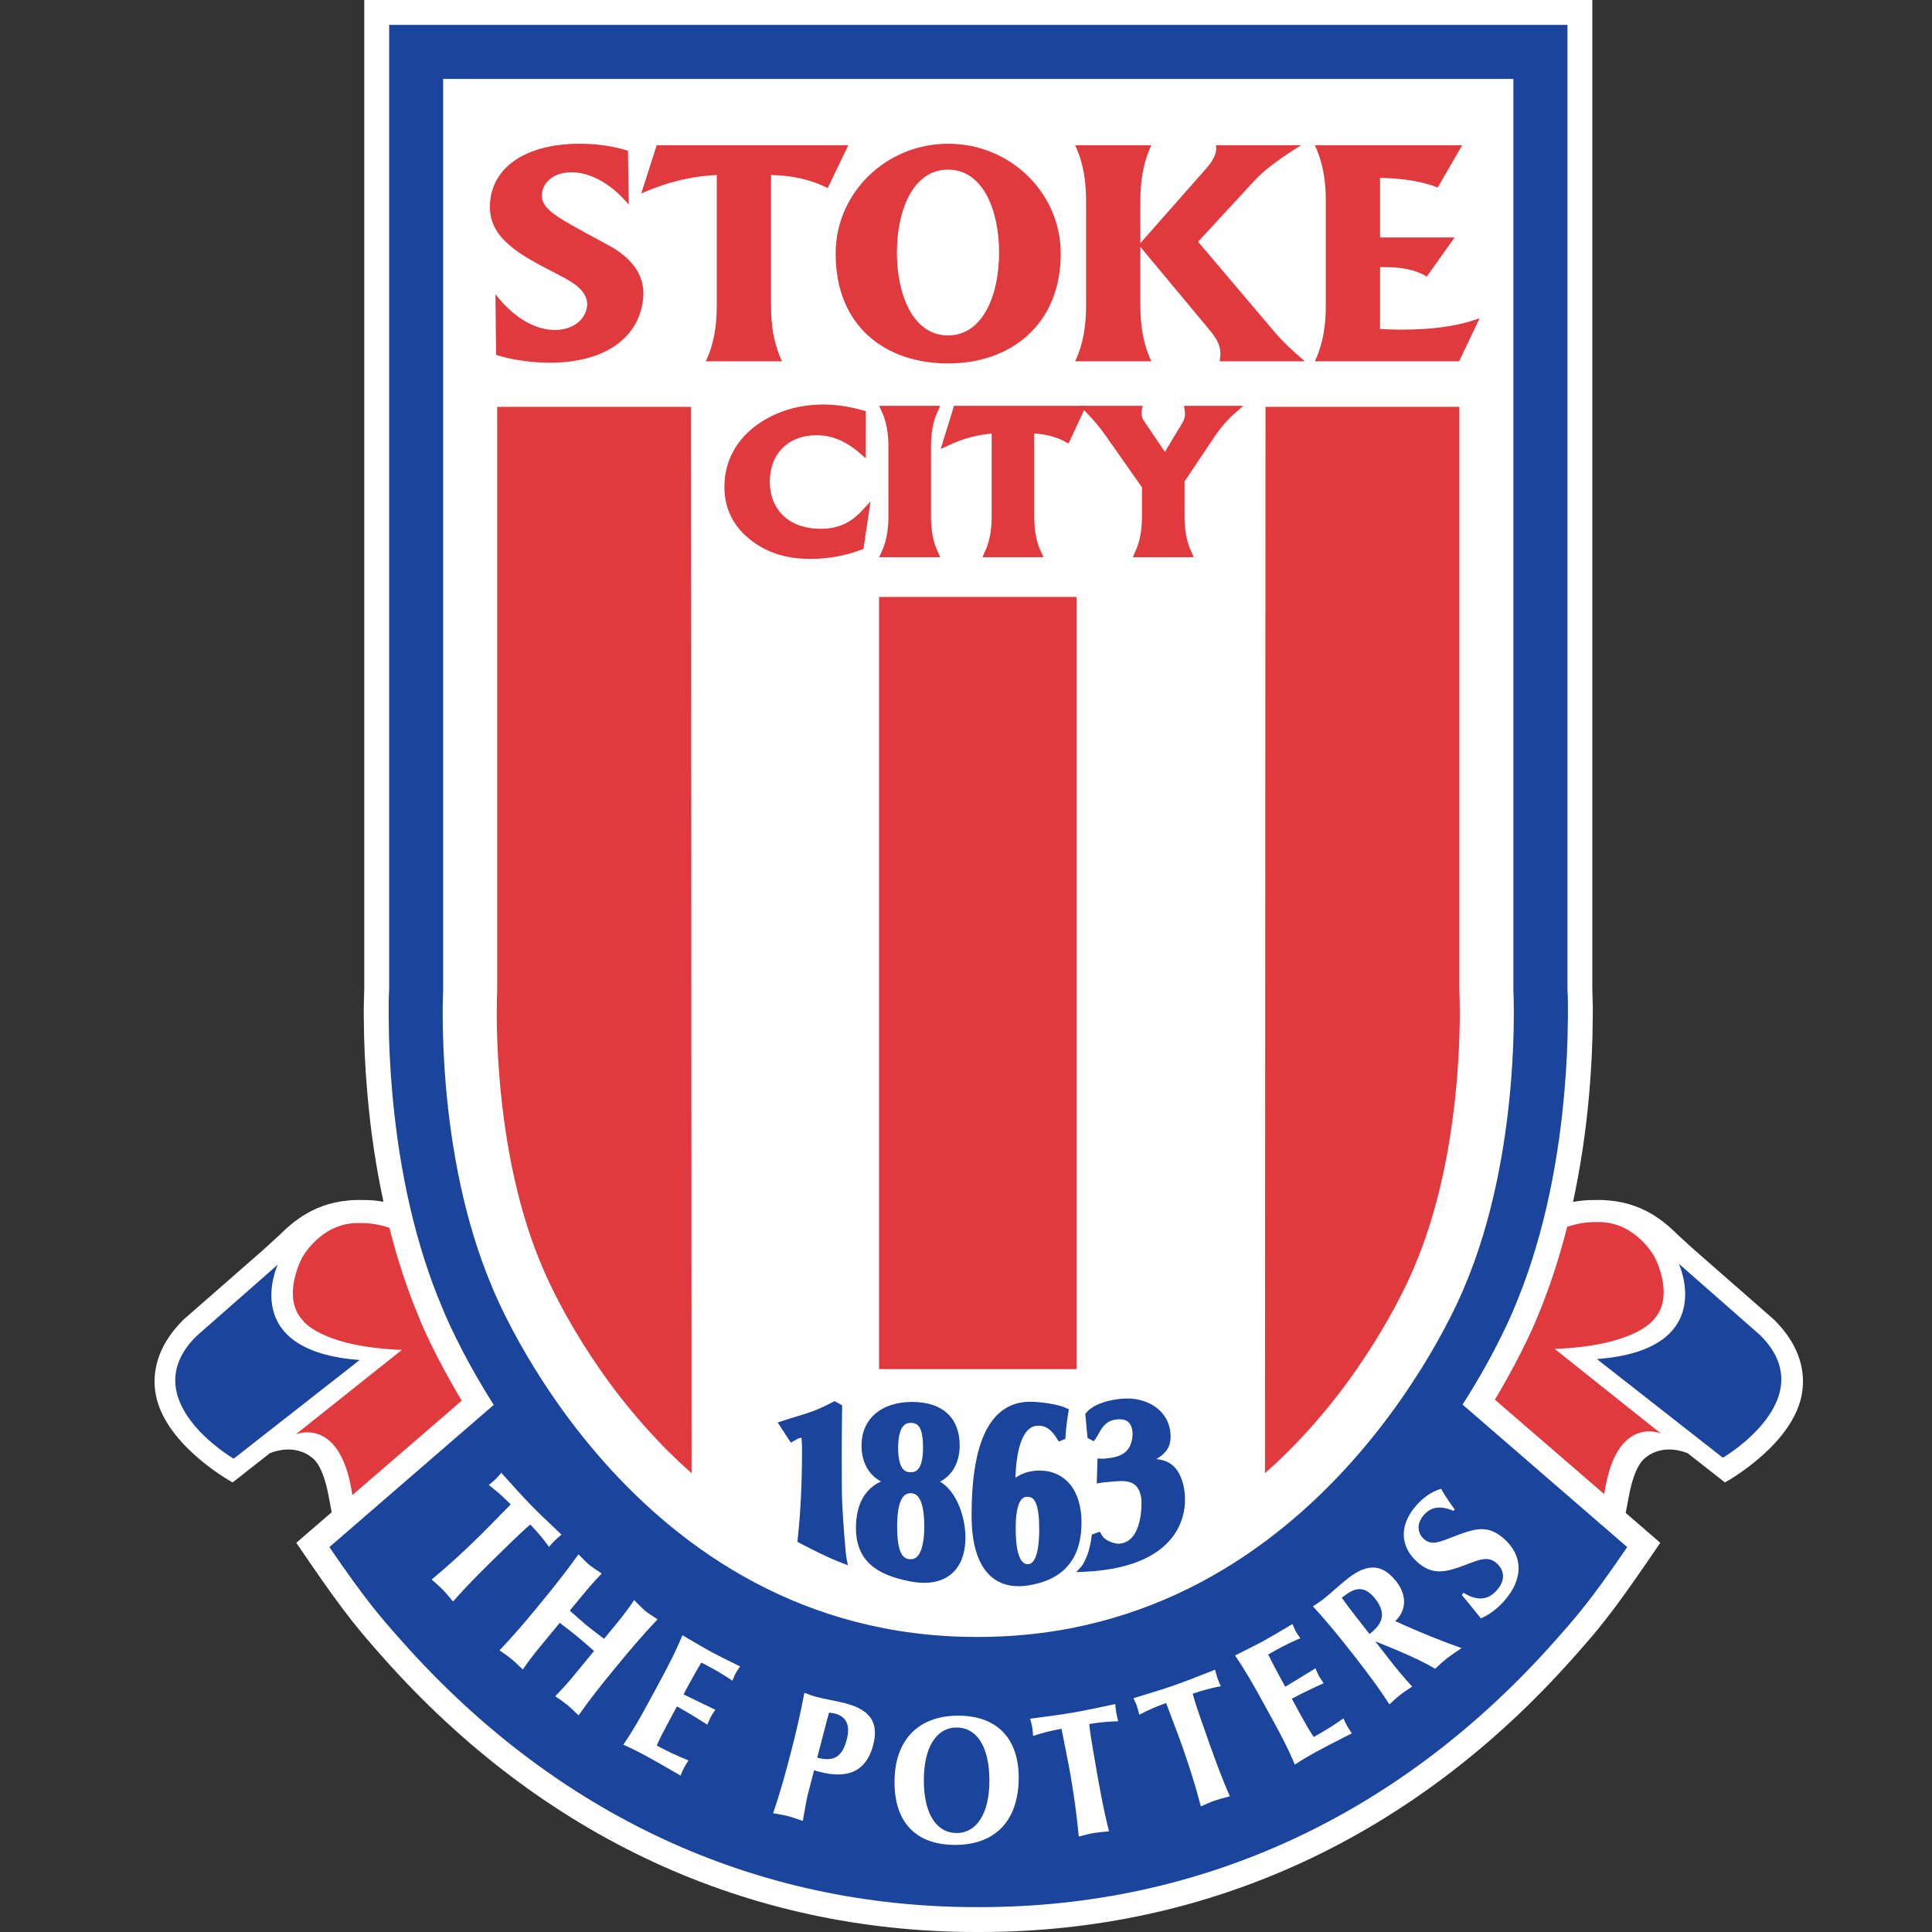 <svg width="50" height="50" viewBox="0 0 50 50" fill="none" xmlns="http://www.w3.org/2000/svg">
<rect x="0" y="0" width="50" height="50" fill="#333333" stroke="none"/>
<path fill-rule="evenodd" clip-rule="evenodd" d="M45.925 34.166L45.91 34.151L43.85 32.348L43.41 31.947C42.994 31.53 42.354 31.021 41.252 31.057C41.07 31.054 40.889 31.073 40.71 31.106C40.899 30.231 41.04 29.307 41.126 28.332C41.186 27.657 41.217 26.988 41.22 26.344C41.221 26.331 41.222 26.087 41.222 26.087L41.208 25.559L41.209 25.603V0H9.427V25.603L9.428 25.559L9.414 26.087L9.415 26.344C9.418 26.989 9.45 27.658 9.51 28.332C9.595 29.305 9.736 30.227 9.924 31.101C9.754 31.071 9.582 31.054 9.408 31.057C8.307 31.021 7.667 31.531 7.25 31.947L6.811 32.348L4.75 34.151L4.735 34.166C4.024 34.876 3.953 35.568 4.02 36.023C4.208 37.318 5.854 38.276 6.02 38.365L6.985 37.608C7.667 37.342 8.061 37.715 8.061 37.715C8.128 37.755 8.358 37.942 8.501 38.698L8.584 39.136C8.048 39.599 7.668 39.928 7.668 39.928L7.993 40.403C8.942 41.787 9.308 42.214 9.925 42.908C14.045 47.548 19.352 50 25.27 50H25.365C31.284 50 36.591 47.548 40.711 42.908C41.328 42.215 41.694 41.788 42.643 40.403L42.968 39.928C42.968 39.928 42.598 39.608 42.073 39.154L42.16 38.698C42.303 37.942 42.533 37.755 42.599 37.715C42.599 37.715 42.994 37.342 43.675 37.608L44.641 38.365C44.807 38.276 46.453 37.318 46.641 36.023C46.708 35.568 46.637 34.876 45.925 34.166Z" fill="white"/>
<path fill-rule="evenodd" clip-rule="evenodd" d="M43.447 32.704C43.447 32.704 44.491 34.937 41.327 35.172L44.587 37.726C44.587 37.726 47.202 36.199 45.557 34.558L43.447 32.704Z" fill="#1B449C"/>
<path fill-rule="evenodd" clip-rule="evenodd" d="M42.793 34.154C43.371 33.547 42.817 32.523 42.817 32.523C42.817 32.523 42.315 31.582 41.305 31.628C41.057 31.623 40.807 31.668 40.558 31.749C40.35 32.572 40.096 33.347 39.794 34.066L39.795 34.066C39.753 34.172 39.398 35.039 38.687 36.223C38.771 36.296 38.903 36.41 39.067 36.552L41.517 38.668C41.82 36.592 42.984 37.099 42.984 37.099L40.235 34.91C42.327 34.83 42.793 34.154 42.793 34.154Z" fill="#E03A3E"/>
<path fill-rule="evenodd" clip-rule="evenodd" d="M7.188 32.729C7.188 32.729 6.144 34.962 9.308 35.197L6.047 37.751C6.047 37.751 3.434 36.224 5.079 34.583L7.188 32.729Z" fill="#1B449C"/>
<path fill-rule="evenodd" clip-rule="evenodd" d="M7.842 34.179C7.264 33.572 7.819 32.548 7.819 32.548C7.819 32.548 8.32 31.608 9.331 31.654C9.578 31.648 9.829 31.693 10.077 31.774C10.286 32.597 10.539 33.373 10.842 34.091L10.84 34.092C10.882 34.198 11.238 35.065 11.949 36.248C11.864 36.322 11.733 36.435 11.569 36.578L9.119 38.693C8.816 36.617 7.651 37.124 7.651 37.124L10.4 34.935C8.308 34.855 7.842 34.179 7.842 34.179Z" fill="#E03A3E"/>
<path fill-rule="evenodd" clip-rule="evenodd" d="M37.851 36.351C38.746 34.951 39.172 33.895 39.198 33.828L39.185 33.859C39.861 32.268 40.299 30.39 40.485 28.276C40.543 27.623 40.573 26.972 40.577 26.341C40.577 26.251 40.578 26.166 40.578 26.087C40.578 25.903 40.575 25.744 40.566 25.603C40.566 25.557 40.566 0.644 40.566 0.644H10.071C10.071 0.644 10.071 25.557 10.071 25.603C10.061 25.744 10.059 25.903 10.059 26.087C10.059 26.166 10.059 26.251 10.06 26.341C10.062 26.972 10.094 27.623 10.151 28.276C10.337 30.379 10.771 32.249 11.441 33.834C11.494 33.968 11.917 35.003 12.778 36.358L8.524 40.039C9.47 41.419 9.823 41.824 10.407 42.481C14.402 46.979 19.542 49.356 25.27 49.356H25.366C31.095 49.356 36.235 46.979 40.229 42.481C40.813 41.824 41.167 41.419 42.112 40.039L37.851 36.351Z" fill="#1B449C"/>
<path fill-rule="evenodd" clip-rule="evenodd" d="M25.317 2.043H11.469V25.626C11.469 25.626 11.245 29.802 12.737 33.311C12.737 33.311 16.285 42.364 25.27 42.364H25.317C34.302 42.364 37.897 33.311 37.897 33.311C39.389 29.802 39.166 25.626 39.166 25.626V2.043H25.317Z" fill="white"/>
<path fill-rule="evenodd" clip-rule="evenodd" d="M22.75 15.449H27.861V35.433H22.75V15.449Z" fill="#E03A3E"/>
<path fill-rule="evenodd" clip-rule="evenodd" d="M18.55 7.895V4.528C17.857 4.564 17.217 4.727 16.595 5.008L16.995 3.759H21.954L21.421 4.867C20.994 4.653 20.523 4.542 19.954 4.528V7.895C19.954 8.427 20.025 8.9 20.239 9.351H18.266C18.479 8.9 18.55 8.427 18.55 7.895Z" fill="#E03A3E"/>
<path fill-rule="evenodd" clip-rule="evenodd" d="M28.108 7.895V5.215C28.108 4.683 28.037 4.21 27.824 3.759H29.797C29.584 4.21 29.512 4.683 29.512 5.215V6.293L31.219 4.358C31.388 4.166 31.477 3.996 31.477 3.826C31.477 3.804 31.468 3.781 31.468 3.759H33.672C33.148 4.084 32.739 4.38 32.472 4.668L31.006 6.256L32.996 8.604C33.183 8.826 33.441 9.07 33.769 9.351H31.566C31.574 9.284 31.584 9.217 31.584 9.159C31.584 8.937 31.485 8.759 31.308 8.546L29.512 6.389V7.895C29.512 8.427 29.584 8.899 29.797 9.351H27.824C28.037 8.9 28.108 8.427 28.108 7.895Z" fill="#E03A3E"/>
<path fill-rule="evenodd" clip-rule="evenodd" d="M34.312 7.895V5.215C34.312 4.683 34.241 4.21 34.027 3.759H37.84L37.209 4.853C36.809 4.697 36.32 4.616 35.716 4.602V6.145H37.645L36.925 7.157C36.65 6.987 36.285 6.913 35.84 6.913C35.796 6.913 35.76 6.913 35.716 6.913V8.516C35.903 8.524 36.09 8.531 36.267 8.531C37.067 8.531 37.734 8.442 38.293 8.235L37.761 9.351H34.028C34.241 8.9 34.312 8.427 34.312 7.895Z" fill="#E03A3E"/>
<path fill-rule="evenodd" clip-rule="evenodd" d="M21.131 11.163C20.366 11.163 19.823 11.669 19.823 12.464C19.823 13.269 20.389 13.785 21.234 13.785C21.708 13.785 22.062 13.628 22.382 13.284L22.256 14.134C21.851 14.286 21.422 14.364 20.96 14.364C20.446 14.364 20.006 14.246 19.641 14.005C19.11 13.657 18.847 13.186 18.847 12.597C18.847 11.978 19.138 11.438 19.664 11.065C20.126 10.741 20.686 10.569 21.308 10.569C21.617 10.569 21.953 10.618 22.308 10.716V11.644C21.936 11.325 21.548 11.163 21.131 11.163Z" fill="#E03A3E" stroke="#E03A3E" stroke-width="0.2"/>
<path fill-rule="evenodd" clip-rule="evenodd" d="M23.092 13.353V11.57C23.092 11.216 23.046 10.903 22.909 10.603H24.177C24.04 10.903 23.994 11.216 23.994 11.57V13.353C23.994 13.706 24.04 14.02 24.177 14.32H22.909C23.046 14.02 23.092 13.706 23.092 13.353Z" fill="#E03A3E" stroke="#E03A3E" stroke-width="0.2"/>
<path fill-rule="evenodd" clip-rule="evenodd" d="M25.764 13.353V11.114C25.318 11.138 24.907 11.246 24.507 11.433L24.764 10.603H27.951L27.608 11.339C27.334 11.197 27.031 11.123 26.666 11.114V13.353C26.666 13.706 26.712 14.02 26.848 14.32H25.581C25.718 14.02 25.764 13.706 25.764 13.353Z" fill="#E03A3E" stroke="#E03A3E" stroke-width="0.2"/>
<path fill-rule="evenodd" clip-rule="evenodd" d="M30.739 14.32H29.472C29.608 14.02 29.654 13.706 29.654 13.353V12.582L28.7 11.222C28.546 11.006 28.375 10.799 28.186 10.603H29.449C29.443 10.633 29.443 10.662 29.443 10.687C29.443 10.78 29.466 10.863 29.505 10.922L30.151 11.88L30.688 10.991C30.739 10.903 30.768 10.809 30.768 10.716C30.768 10.677 30.762 10.642 30.757 10.603H31.91C31.693 10.794 31.51 11.006 31.356 11.236L30.556 12.43V13.353C30.556 13.706 30.602 14.02 30.739 14.32Z" fill="#E03A3E" stroke="#E03A3E" stroke-width="0.2"/>
<path fill-rule="evenodd" clip-rule="evenodd" d="M24.534 4.39C23.631 4.39 23.212 5.437 23.212 6.536C23.212 7.634 23.631 8.681 24.534 8.681C25.438 8.681 25.856 7.634 25.856 6.536C25.856 5.437 25.438 4.39 24.534 4.39ZM27.452 6.563C27.452 8.408 26.148 9.406 24.539 9.406C22.93 9.406 21.626 8.462 21.626 6.563C21.626 4.993 22.93 3.72 24.539 3.72C26.148 3.72 27.452 4.993 27.452 6.563Z" fill="#E03A3E"/>
<path fill-rule="evenodd" clip-rule="evenodd" d="M23.117 39.502C23.117 38.862 23.26 38.543 23.569 38.543C23.872 38.543 24.021 38.862 24.021 39.502C24.021 40.135 23.861 40.455 23.569 40.455C23.244 40.455 23.117 40.147 23.117 39.502ZM24.112 38.328C24.521 38.197 24.735 37.865 24.735 37.407C24.735 36.749 24.335 36.384 23.606 36.384C22.845 36.384 22.398 36.795 22.398 37.407C22.398 37.871 22.621 38.203 23.026 38.321V38.367C22.515 38.504 22.254 38.908 22.254 39.541C22.254 40.323 22.727 40.663 23.569 40.826C24.413 40.99 24.883 40.585 24.883 39.79C24.883 39.215 24.606 38.491 24.112 38.367L24.112 38.328ZM23.143 37.467C23.143 36.977 23.287 36.723 23.569 36.723C23.872 36.723 23.989 36.957 23.989 37.467C23.989 37.962 23.851 38.203 23.569 38.203C23.281 38.203 23.143 37.962 23.143 37.467Z" fill="#1B449C"/>
<path fill-rule="evenodd" clip-rule="evenodd" d="M22.65 36.589C22.88 36.39 23.208 36.282 23.606 36.282C23.986 36.282 24.296 36.377 24.512 36.574C24.729 36.771 24.836 37.057 24.836 37.407C24.836 37.652 24.779 37.87 24.661 38.046C24.578 38.171 24.466 38.272 24.328 38.346C24.521 38.458 24.669 38.65 24.774 38.865C24.912 39.148 24.985 39.488 24.985 39.79C24.985 40.206 24.861 40.541 24.606 40.746C24.352 40.952 23.989 41.011 23.549 40.925C23.122 40.843 22.771 40.712 22.527 40.491C22.279 40.265 22.152 39.955 22.152 39.541C22.152 39.211 22.22 38.931 22.363 38.712C22.471 38.548 22.618 38.423 22.801 38.34C22.668 38.269 22.559 38.172 22.476 38.051C22.356 37.875 22.296 37.655 22.296 37.407C22.296 37.075 22.418 36.79 22.65 36.589ZM22.783 36.743C22.6 36.901 22.499 37.127 22.499 37.407C22.499 37.623 22.551 37.801 22.644 37.937C22.736 38.072 22.873 38.171 23.054 38.224L23.127 38.245V38.445L23.052 38.465C22.818 38.528 22.647 38.649 22.533 38.823C22.418 38.999 22.355 39.237 22.355 39.541C22.355 39.909 22.466 40.16 22.664 40.34C22.867 40.525 23.174 40.646 23.588 40.726C23.993 40.805 24.287 40.743 24.479 40.588C24.67 40.434 24.782 40.169 24.782 39.79C24.782 39.517 24.716 39.208 24.592 38.954C24.467 38.698 24.293 38.517 24.087 38.465L24.011 38.446L24.01 38.253L24.081 38.231C24.266 38.172 24.402 38.069 24.492 37.934C24.583 37.797 24.633 37.62 24.633 37.407C24.633 37.099 24.54 36.874 24.375 36.724C24.209 36.573 23.955 36.485 23.606 36.485C23.243 36.485 22.967 36.583 22.783 36.743ZM23.338 36.961C23.28 37.064 23.244 37.229 23.244 37.467C23.244 37.708 23.279 37.871 23.336 37.97C23.363 38.018 23.395 38.049 23.431 38.07C23.467 38.09 23.511 38.102 23.569 38.102C23.624 38.102 23.668 38.09 23.703 38.07C23.737 38.05 23.769 38.018 23.797 37.97C23.853 37.871 23.888 37.708 23.888 37.467C23.888 37.215 23.858 37.051 23.804 36.953C23.778 36.906 23.748 36.875 23.713 36.856C23.678 36.836 23.631 36.824 23.569 36.824C23.465 36.824 23.392 36.867 23.338 36.961ZM23.162 36.861C23.25 36.706 23.39 36.621 23.569 36.621C23.658 36.621 23.74 36.638 23.812 36.679C23.885 36.719 23.94 36.779 23.982 36.855C24.062 37.001 24.091 37.209 24.091 37.467C24.091 37.72 24.056 37.926 23.973 38.071C23.93 38.145 23.875 38.205 23.804 38.246C23.734 38.286 23.654 38.305 23.569 38.305C23.482 38.305 23.402 38.287 23.331 38.246C23.259 38.206 23.203 38.146 23.16 38.071C23.076 37.926 23.041 37.72 23.041 37.467C23.041 37.215 23.078 37.008 23.162 36.861ZM23.319 38.825C23.254 38.964 23.218 39.186 23.218 39.502C23.218 39.822 23.25 40.041 23.313 40.178C23.344 40.244 23.379 40.286 23.418 40.312C23.456 40.338 23.504 40.353 23.569 40.353C23.622 40.353 23.666 40.339 23.704 40.312C23.743 40.284 23.78 40.24 23.813 40.171C23.88 40.033 23.92 39.812 23.92 39.502C23.92 39.187 23.882 38.965 23.817 38.826C23.785 38.757 23.748 38.713 23.709 38.686C23.671 38.659 23.626 38.644 23.569 38.644C23.51 38.644 23.464 38.659 23.426 38.686C23.387 38.713 23.351 38.757 23.319 38.825ZM23.309 38.52C23.385 38.466 23.473 38.441 23.569 38.441C23.663 38.441 23.75 38.467 23.826 38.52C23.9 38.572 23.957 38.648 24.001 38.739C24.085 38.919 24.123 39.177 24.123 39.502C24.123 39.824 24.082 40.08 23.996 40.259C23.952 40.35 23.895 40.425 23.822 40.477C23.747 40.53 23.661 40.556 23.569 40.556C23.471 40.556 23.381 40.533 23.304 40.481C23.228 40.429 23.171 40.354 23.129 40.263C23.047 40.084 23.015 39.827 23.015 39.502C23.015 39.178 23.051 38.92 23.135 38.739C23.177 38.648 23.234 38.572 23.309 38.52Z" fill="#1B449C"/>
<path fill-rule="evenodd" clip-rule="evenodd" d="M26.172 38.501C26.172 38.494 26.172 38.488 26.172 38.481C26.172 37.414 26.394 36.793 26.878 36.793C27.107 36.793 27.282 36.92 27.442 37.18L27.474 37.167C27.485 36.967 27.512 36.76 27.548 36.533C27.331 36.433 26.881 36.38 26.657 36.38C25.603 36.38 25.246 37.581 25.246 39.216C25.246 40.463 25.718 41.068 26.598 40.929C27.397 40.803 27.887 40.356 27.887 39.402C27.887 38.621 27.503 38.161 26.902 38.161C26.577 38.16 26.311 38.294 26.172 38.501ZM26.997 39.575C26.997 40.249 26.864 40.582 26.598 40.582C26.322 40.582 26.183 40.242 26.183 39.548C26.183 38.934 26.316 38.634 26.588 38.634C26.885 38.634 26.997 38.934 26.997 39.575Z" fill="#1B449C"/>
<path fill-rule="evenodd" clip-rule="evenodd" d="M25.93 36.511C26.131 36.359 26.373 36.277 26.657 36.277C26.775 36.277 26.949 36.291 27.12 36.317C27.29 36.343 27.469 36.383 27.591 36.44L27.662 36.472L27.649 36.549C27.613 36.775 27.587 36.977 27.576 37.172L27.573 37.237L27.401 37.308L27.355 37.234C27.205 36.99 27.058 36.896 26.878 36.896C26.781 36.896 26.7 36.926 26.63 36.985C26.558 37.046 26.493 37.141 26.439 37.275C26.347 37.504 26.293 37.83 26.279 38.246C26.444 38.126 26.661 38.058 26.902 38.058C26.902 38.058 26.902 38.058 26.902 38.058C27.231 38.058 27.508 38.186 27.7 38.424C27.89 38.66 27.989 38.996 27.989 39.402C27.989 39.896 27.862 40.274 27.618 40.544C27.375 40.814 27.028 40.965 26.614 41.03C26.614 41.03 26.614 41.03 26.614 41.03C26.145 41.104 25.767 40.98 25.512 40.656C25.263 40.339 25.144 39.848 25.144 39.216C25.144 38.394 25.233 37.668 25.462 37.144C25.578 36.88 25.731 36.663 25.93 36.511ZM25.65 37.226C25.438 37.711 25.349 38.403 25.349 39.216C25.349 39.83 25.466 40.266 25.673 40.529C25.873 40.784 26.171 40.893 26.582 40.828C26.967 40.767 27.265 40.631 27.466 40.407C27.666 40.184 27.784 39.861 27.784 39.402C27.784 39.027 27.692 38.742 27.54 38.553C27.39 38.366 27.174 38.263 26.902 38.263C26.604 38.263 26.373 38.385 26.258 38.558L26.07 38.838V38.481C26.07 37.943 26.125 37.505 26.249 37.199C26.311 37.044 26.392 36.917 26.497 36.828C26.605 36.738 26.733 36.691 26.878 36.691C27.084 36.691 27.249 36.778 27.39 36.936C27.401 36.826 27.416 36.715 27.434 36.598C27.341 36.567 27.218 36.54 27.089 36.52C26.925 36.495 26.762 36.482 26.657 36.482C26.415 36.482 26.217 36.551 26.054 36.675C25.89 36.799 25.756 36.984 25.65 37.226ZM26.377 38.903C26.319 39.034 26.286 39.245 26.286 39.548C26.286 39.891 26.32 40.134 26.382 40.287C26.413 40.363 26.447 40.41 26.482 40.439C26.515 40.466 26.552 40.48 26.598 40.48C26.641 40.48 26.676 40.467 26.707 40.441C26.74 40.413 26.773 40.367 26.802 40.294C26.861 40.144 26.895 39.908 26.895 39.575C26.895 39.257 26.866 39.039 26.809 38.904C26.782 38.838 26.75 38.798 26.717 38.774C26.685 38.751 26.644 38.737 26.588 38.737C26.54 38.737 26.503 38.749 26.471 38.773C26.438 38.797 26.406 38.838 26.377 38.903ZM26.588 38.532C26.5 38.532 26.419 38.557 26.349 38.609C26.28 38.66 26.229 38.733 26.19 38.82C26.114 38.991 26.081 39.237 26.081 39.548C26.081 39.899 26.115 40.173 26.192 40.364C26.231 40.46 26.282 40.54 26.352 40.597C26.422 40.656 26.506 40.685 26.598 40.685C26.688 40.685 26.77 40.656 26.839 40.598C26.906 40.542 26.956 40.463 26.993 40.369C27.067 40.183 27.099 39.916 27.099 39.575C27.099 39.253 27.072 39 26.998 38.825C26.961 38.735 26.909 38.66 26.838 38.608C26.765 38.556 26.68 38.532 26.588 38.532Z" fill="#1B449C"/>
<path fill-rule="evenodd" clip-rule="evenodd" d="M28.424 39.745C28.567 40.015 28.939 40.039 28.939 40.039C29.714 40.007 29.624 38.785 29.624 38.785C29.54 38.157 29.067 38.233 28.686 38.268C28.623 38.273 28.531 38.281 28.473 38.291L28.487 37.834C28.526 37.835 28.57 37.837 28.614 37.832C29.024 37.794 29.303 37.672 29.38 37.266C29.428 37.02 29.379 36.635 28.96 36.646C28.489 36.659 28.415 37.007 28.281 37.189L28.226 37.158L28.175 36.617C28.419 36.325 29.036 36.284 29.036 36.284C29.669 36.226 30.159 36.578 30.205 37.079C30.239 37.445 30.105 37.594 29.657 37.805L29.66 37.84C30.186 37.81 30.392 37.984 30.514 38.353C30.711 38.947 30.649 40.475 28.052 40.593C28.052 40.593 28.261 40.359 28.335 39.776L28.424 39.745Z" fill="#1B449C"/>
<path fill-rule="evenodd" clip-rule="evenodd" d="M30.12 37.086C30.08 36.646 29.645 36.314 29.043 36.369L29.041 36.369L29.04 36.369L29.035 36.369C29.031 36.37 29.025 36.37 29.017 36.371C29 36.373 28.976 36.375 28.947 36.379C28.887 36.387 28.806 36.401 28.717 36.423C28.548 36.466 28.37 36.536 28.263 36.646L28.296 37C28.298 36.996 28.301 36.991 28.303 36.987C28.337 36.928 28.377 36.861 28.429 36.799C28.538 36.67 28.697 36.568 28.957 36.561C29.076 36.558 29.174 36.583 29.253 36.631C29.332 36.68 29.387 36.748 29.422 36.824C29.491 36.971 29.489 37.149 29.464 37.282C29.421 37.504 29.321 37.658 29.168 37.758C29.02 37.856 28.831 37.898 28.622 37.917C28.604 37.919 28.586 37.919 28.569 37.92L28.56 38.194C28.601 38.19 28.641 38.186 28.674 38.183L28.678 38.183C28.697 38.181 28.715 38.179 28.734 38.178C28.906 38.161 29.114 38.141 29.291 38.197C29.394 38.229 29.488 38.286 29.562 38.383C29.636 38.478 29.686 38.607 29.708 38.774L29.708 38.777L29.708 38.779L29.624 38.785C29.708 38.779 29.708 38.779 29.708 38.779L29.708 38.78L29.709 38.781L29.709 38.784C29.709 38.786 29.709 38.79 29.709 38.795C29.71 38.804 29.71 38.818 29.711 38.836C29.712 38.87 29.712 38.92 29.71 38.98C29.707 39.098 29.693 39.258 29.654 39.42C29.616 39.581 29.55 39.751 29.438 39.884C29.323 40.02 29.162 40.114 28.942 40.123L28.938 40.124L28.933 40.123L28.939 40.038C28.933 40.123 28.933 40.123 28.933 40.123L28.933 40.123L28.933 40.123L28.931 40.123L28.927 40.123C28.924 40.123 28.919 40.122 28.913 40.121C28.901 40.12 28.884 40.118 28.864 40.114C28.823 40.107 28.767 40.095 28.706 40.073C28.61 40.038 28.494 39.978 28.407 39.872C28.367 40.128 28.301 40.313 28.242 40.439C28.232 40.461 28.222 40.48 28.213 40.498C29.386 40.414 29.978 40.026 30.26 39.604C30.558 39.16 30.526 38.658 30.433 38.38C30.375 38.204 30.302 38.089 30.192 38.018C30.082 37.946 29.92 37.91 29.665 37.925L29.582 37.93L29.567 37.753L29.621 37.728C29.844 37.623 29.973 37.54 30.044 37.448C30.111 37.362 30.136 37.258 30.12 37.086ZM28.94 39.953C29.106 39.945 29.222 39.876 29.308 39.774C29.396 39.669 29.454 39.528 29.489 39.38C29.524 39.233 29.537 39.086 29.541 38.974C29.542 38.919 29.542 38.872 29.541 38.84C29.541 38.824 29.54 38.812 29.54 38.804L29.539 38.794L29.539 38.794C29.519 38.649 29.478 38.552 29.428 38.486C29.378 38.421 29.315 38.382 29.241 38.359C29.099 38.314 28.926 38.331 28.747 38.347C28.729 38.349 28.712 38.351 28.694 38.352L28.694 38.352C28.628 38.358 28.541 38.365 28.487 38.375L28.384 38.393L28.404 37.746L28.489 37.749C28.491 37.749 28.492 37.749 28.494 37.749C28.533 37.75 28.57 37.751 28.606 37.748C28.807 37.729 28.962 37.691 29.075 37.616C29.184 37.545 29.262 37.434 29.297 37.25C29.319 37.137 29.316 36.999 29.268 36.896C29.244 36.845 29.211 36.804 29.164 36.776C29.118 36.748 29.053 36.729 28.962 36.731C28.753 36.737 28.639 36.815 28.559 36.909C28.517 36.958 28.484 37.013 28.451 37.071C28.446 37.08 28.441 37.089 28.436 37.099C28.409 37.146 28.381 37.197 28.349 37.239L28.305 37.299L28.145 37.212L28.087 36.589L28.11 36.562C28.25 36.394 28.488 36.306 28.676 36.258C28.772 36.234 28.86 36.219 28.924 36.211C28.956 36.206 28.982 36.203 29 36.202C29.009 36.201 29.017 36.2 29.022 36.2L29.027 36.199L29.029 36.199C29.694 36.139 30.238 36.51 30.289 37.071C30.307 37.266 30.282 37.419 30.178 37.552C30.118 37.63 30.035 37.696 29.927 37.76C30.07 37.775 30.187 37.812 30.285 37.876C30.44 37.976 30.531 38.133 30.595 38.326C30.699 38.642 30.735 39.201 30.401 39.699C30.065 40.2 29.37 40.618 28.055 40.678L27.854 40.687L27.988 40.537L27.988 40.536L27.989 40.536C27.99 40.535 27.991 40.532 27.994 40.529C27.998 40.524 28.006 40.514 28.015 40.5C28.033 40.472 28.059 40.429 28.088 40.367C28.146 40.244 28.215 40.048 28.25 39.765L28.257 39.713L28.465 39.64L28.499 39.705C28.556 39.813 28.662 39.877 28.763 39.913C28.813 39.931 28.859 39.941 28.893 39.947C28.91 39.95 28.923 39.952 28.932 39.953C28.935 39.953 28.938 39.953 28.94 39.953Z" fill="#1B449C"/>
<path fill-rule="evenodd" clip-rule="evenodd" d="M21.823 40.365C21.39 40.202 20.735 39.85 20.735 39.85C20.772 39.501 20.85 38.753 20.85 37.508C20.85 37.371 20.839 37.275 20.828 37.078C20.621 37.163 20.706 37.091 20.498 37.213L20.27 36.864C20.823 36.678 21.054 36.656 21.597 36.364L21.703 36.423C21.687 37.54 21.697 38.165 21.697 38.525C21.697 38.986 21.756 39.727 21.798 40.181C21.806 40.277 21.823 40.365 21.823 40.365Z" fill="#1B449C"/>
<path fill-rule="evenodd" clip-rule="evenodd" d="M21.596 36.26L21.794 36.369L21.794 36.424C21.781 37.291 21.784 37.86 21.786 38.241C21.787 38.35 21.787 38.444 21.787 38.525C21.787 38.981 21.846 39.718 21.888 40.173C21.892 40.218 21.898 40.262 21.903 40.295C21.905 40.311 21.908 40.324 21.909 40.334L21.911 40.344L21.912 40.347L21.912 40.347L21.942 40.507L21.79 40.45C21.569 40.367 21.293 40.237 21.075 40.128C20.965 40.074 20.869 40.025 20.801 39.989C20.767 39.971 20.739 39.956 20.72 39.947L20.698 39.935L20.691 39.931L20.636 39.902L20.643 39.841C20.68 39.493 20.757 38.748 20.757 37.508C20.757 37.42 20.753 37.352 20.747 37.258C20.745 37.242 20.744 37.224 20.743 37.206C20.725 37.211 20.711 37.214 20.7 37.217C20.694 37.218 20.689 37.219 20.685 37.221C20.668 37.225 20.647 37.231 20.544 37.292L20.468 37.336L20.127 36.815L20.239 36.777C20.395 36.725 20.524 36.686 20.64 36.651C20.946 36.558 21.166 36.491 21.552 36.284L21.596 36.26ZM20.831 39.798C20.846 39.806 20.865 39.816 20.885 39.827C20.953 39.862 21.048 39.91 21.156 39.964C21.326 40.049 21.528 40.145 21.709 40.221C21.707 40.211 21.706 40.2 21.706 40.19C21.664 39.735 21.604 38.99 21.604 38.525C21.604 38.445 21.604 38.352 21.603 38.242C21.601 37.87 21.599 37.315 21.61 36.476L21.595 36.468C21.218 36.667 20.984 36.738 20.683 36.829C20.599 36.854 20.51 36.881 20.41 36.913L20.527 37.091C20.578 37.063 20.608 37.051 20.64 37.043C20.645 37.042 20.651 37.041 20.657 37.039C20.683 37.033 20.713 37.026 20.793 36.994L20.912 36.945L20.919 37.074C20.922 37.137 20.925 37.191 20.929 37.239C20.935 37.337 20.94 37.414 20.94 37.508C20.94 38.688 20.87 39.424 20.831 39.798Z" fill="#1B449C"/>
<path fill-rule="evenodd" clip-rule="evenodd" d="M17.898 38.127C17.499 37.775 17.113 37.392 16.738 36.974C14.893 34.922 14.047 32.819 14.039 32.798L14.031 32.779L14.024 32.764C12.972 30.289 12.856 27.373 12.856 26.213C12.856 25.894 12.865 25.707 12.866 25.699L12.867 25.662C12.867 25.662 12.867 21.334 12.867 10.529H17.885L17.898 38.127Z" fill="#E03A3E"/>
<path fill-rule="evenodd" clip-rule="evenodd" d="M32.737 38.127C33.135 37.775 33.522 37.392 33.896 36.974C35.741 34.922 36.588 32.819 36.597 32.798L36.604 32.779L36.611 32.764C37.663 30.289 37.779 27.373 37.779 26.213C37.779 25.894 37.77 25.707 37.77 25.699L37.768 25.662C37.768 25.662 37.768 21.334 37.768 10.529H32.751L32.737 38.127Z" fill="#E03A3E"/>
<path fill-rule="evenodd" clip-rule="evenodd" d="M21.069 45.814C21.121 45.832 21.169 45.845 21.218 45.857C21.966 46.051 22.427 45.821 22.599 45.16C22.752 44.571 22.509 44.245 21.877 44.081C21.615 44.013 21.361 43.977 21.126 43.915C21.041 43.893 20.939 43.857 20.817 43.81C20.708 44.395 20.58 44.922 20.46 45.383C20.352 45.798 20.219 46.313 20.008 46.925C20.169 46.953 20.301 46.977 20.398 47.003C20.503 47.03 20.626 47.072 20.776 47.126C20.842 46.738 20.889 46.507 20.908 46.434L21.069 45.814ZM21.149 45.489L21.331 44.791C21.361 44.672 21.384 44.586 21.398 44.531C21.404 44.508 21.422 44.44 21.456 44.322C21.532 44.332 21.581 44.34 21.605 44.346C21.905 44.424 22.01 44.651 21.915 45.016C21.797 45.472 21.578 45.6 21.149 45.489Z" fill="white"/>
<path fill-rule="evenodd" clip-rule="evenodd" d="M23.15 46.122C23.151 47.171 23.713 47.747 24.723 47.746C25.767 47.745 26.365 47.106 26.364 46.001C26.363 44.975 25.785 44.399 24.795 44.401C23.773 44.402 23.149 45.025 23.15 46.122ZM23.909 46.078C23.908 45.205 24.242 44.708 24.758 44.708C25.269 44.707 25.605 45.193 25.606 46.077C25.607 46.951 25.263 47.438 24.761 47.439C24.245 47.439 23.91 46.958 23.909 46.078Z" fill="white"/>
<path fill-rule="evenodd" clip-rule="evenodd" d="M28.189 44.618C28.218 44.88 28.256 45.104 28.286 45.275C28.298 45.345 28.309 45.411 28.318 45.466C28.435 46.144 28.545 46.784 28.701 47.394C28.518 47.411 28.384 47.425 28.306 47.439C28.203 47.456 28.077 47.487 27.919 47.529C27.865 46.945 27.787 46.418 27.704 45.935C27.66 45.68 27.578 45.278 27.472 44.741C27.221 44.784 26.974 44.847 26.737 44.925C26.73 44.836 26.724 44.751 26.712 44.681C26.705 44.64 26.685 44.577 26.66 44.48C27.112 44.421 27.485 44.371 27.769 44.322C28.041 44.276 28.405 44.198 28.863 44.101C28.872 44.2 28.878 44.265 28.886 44.307C28.898 44.376 28.916 44.459 28.94 44.546C28.691 44.551 28.44 44.575 28.189 44.618Z" fill="white"/>
<path fill-rule="evenodd" clip-rule="evenodd" d="M30.866 43.834C30.937 44.089 31.011 44.302 31.069 44.467C31.093 44.533 31.114 44.596 31.133 44.649C31.36 45.299 31.574 45.912 31.828 46.487C31.651 46.535 31.521 46.57 31.446 46.596C31.348 46.63 31.228 46.682 31.079 46.749C30.93 46.182 30.766 45.676 30.604 45.213C30.519 44.969 30.372 44.586 30.179 44.074C29.939 44.158 29.704 44.26 29.484 44.377C29.463 44.289 29.443 44.206 29.419 44.14C29.405 44.099 29.375 44.04 29.335 43.949C29.771 43.817 30.131 43.706 30.403 43.611C30.663 43.52 31.009 43.385 31.445 43.212C31.47 43.308 31.488 43.372 31.501 43.412C31.525 43.479 31.557 43.557 31.594 43.639C31.349 43.685 31.106 43.75 30.866 43.834Z" fill="white"/>
<path fill-rule="evenodd" clip-rule="evenodd" d="M32.94 44.517C32.888 44.422 32.836 44.327 32.784 44.232C32.752 44.174 32.721 44.116 32.689 44.058C32.463 43.645 32.234 43.238 31.962 42.844C32.317 42.666 32.559 42.544 32.688 42.474C32.885 42.365 33.141 42.215 33.449 42.029C33.485 42.112 33.512 42.178 33.536 42.224C33.562 42.269 33.601 42.323 33.651 42.398C33.438 42.487 33.243 42.584 33.057 42.685C32.975 42.73 32.895 42.774 32.821 42.82C32.926 43.031 33.034 43.236 33.142 43.434L33.262 43.653C33.459 43.534 33.72 43.376 34.044 43.176C34.081 43.269 34.114 43.337 34.136 43.378C34.156 43.415 34.197 43.473 34.255 43.561C33.969 43.69 33.695 43.824 33.432 43.962L33.678 44.413C33.792 44.62 33.896 44.8 33.998 44.953C34.251 44.814 34.505 44.66 34.769 44.471C34.804 44.554 34.835 44.618 34.864 44.671C34.885 44.709 34.928 44.771 34.985 44.858C34.557 45.076 34.245 45.237 34.054 45.341C33.911 45.42 33.726 45.525 33.509 45.667C33.337 45.25 33.138 44.877 32.94 44.517Z" fill="white"/>
<path fill-rule="evenodd" clip-rule="evenodd" d="M35.958 44.109C36.071 44.003 36.164 43.919 36.24 43.86C36.312 43.803 36.417 43.734 36.547 43.65C36.346 43.431 36.156 43.202 35.97 42.965L35.591 42.478C36.334 42.771 36.848 43.009 37.141 43.187C37.257 43.078 37.36 42.986 37.452 42.914C37.531 42.853 37.659 42.765 37.826 42.653C37.351 42.486 36.779 42.262 36.109 41.954C36.402 41.677 36.415 41.285 36.136 40.929C35.774 40.465 35.383 40.459 34.885 40.847C34.645 41.034 34.445 41.232 34.241 41.392C34.165 41.451 34.076 41.508 33.978 41.572C34.389 42.017 34.725 42.442 35.013 42.809C35.044 42.85 35.079 42.895 35.114 42.94C35.36 43.255 35.65 43.633 35.958 44.109ZM35.443 42.288L35.043 41.775C34.962 41.671 34.852 41.53 34.725 41.348C34.772 41.312 34.801 41.295 34.811 41.287C35.114 41.051 35.351 41.069 35.594 41.381C35.864 41.727 35.815 41.998 35.456 42.278C35.453 42.28 35.446 42.286 35.443 42.288Z" fill="white"/>
<path fill-rule="evenodd" clip-rule="evenodd" d="M37.83 41.275L37.877 41.222C38.228 41.437 38.509 41.417 38.743 41.15C38.956 40.908 38.948 40.646 38.732 40.456C38.524 40.272 38.318 40.348 37.949 40.49C37.417 40.696 37.077 40.775 36.688 40.433C36.235 40.035 36.197 39.479 36.653 38.961C36.838 38.751 37.046 38.606 37.295 38.529C37.404 38.72 37.52 38.895 37.649 39.063L37.615 39.1C37.28 38.961 37.041 38.99 36.851 39.206C36.654 39.43 36.679 39.68 36.853 39.832C37.062 40.015 37.271 39.899 37.695 39.738C38.188 39.554 38.511 39.459 38.921 39.82C39.417 40.256 39.434 40.856 38.933 41.427C38.745 41.64 38.534 41.795 38.325 41.883C38.149 41.662 37.982 41.46 37.83 41.275Z" fill="white"/>
<path fill-rule="evenodd" clip-rule="evenodd" d="M15.989 6.493C15.794 6.355 15.326 6.13 14.777 5.816C14.341 5.565 14.011 5.354 14.022 5.052C14.033 4.727 14.328 4.442 14.834 4.46C15.35 4.477 15.88 4.819 16.272 5.298L16.252 3.9C15.899 3.792 15.545 3.736 15.173 3.723C13.654 3.672 12.715 4.306 12.679 5.302C12.656 5.944 13.068 6.357 13.86 6.798C14.574 7.199 15.179 7.377 15.198 7.877H15.198C15.184 8.243 14.845 8.557 14.316 8.539C13.778 8.521 13.229 8.15 12.822 7.612L12.839 9.184C13.206 9.305 13.674 9.37 14.063 9.384C15.649 9.437 16.611 8.728 16.652 7.606C16.65 7.163 16.439 6.811 15.989 6.493Z" fill="#E03A3E"/>
<path fill-rule="evenodd" clip-rule="evenodd" d="M13.723 39.455C13.523 39.626 13.361 39.784 13.236 39.906C13.185 39.955 13.138 40 13.098 40.04C12.604 40.52 12.138 40.974 11.725 41.447C11.606 41.306 11.52 41.203 11.464 41.146C11.392 41.071 11.294 40.985 11.171 40.878C11.622 40.504 12.012 40.141 12.362 39.799C12.549 39.618 12.834 39.323 13.217 38.934C13.039 38.751 12.847 38.582 12.649 38.431C12.719 38.374 12.785 38.322 12.835 38.272C12.866 38.242 12.907 38.191 12.973 38.115C13.277 38.455 13.529 38.735 13.73 38.941C13.922 39.139 14.192 39.395 14.532 39.717C14.455 39.78 14.405 39.823 14.375 39.853C14.324 39.903 14.266 39.964 14.208 40.033C14.063 39.83 13.901 39.637 13.723 39.455Z" fill="white"/>
<path fill-rule="evenodd" clip-rule="evenodd" d="M13.866 41.642C13.907 41.59 13.947 41.543 13.983 41.499C14.279 41.139 14.617 40.722 14.971 40.226C15.091 40.349 15.182 40.443 15.247 40.495C15.331 40.564 15.44 40.635 15.574 40.722C15.397 40.905 15.231 41.092 15.073 41.286L14.746 41.682C14.95 41.862 15.086 41.986 15.16 42.047C15.293 42.156 15.453 42.276 15.633 42.412L15.96 42.015C16.119 41.822 16.267 41.622 16.413 41.411C16.54 41.54 16.634 41.636 16.699 41.689C16.767 41.745 16.872 41.814 17.017 41.908C16.604 42.344 16.259 42.756 15.957 43.124C15.921 43.167 15.883 43.214 15.841 43.266C15.599 43.56 15.302 43.927 14.972 44.394C14.859 44.282 14.768 44.195 14.691 44.131C14.61 44.065 14.504 43.99 14.369 43.898C14.535 43.728 14.691 43.558 14.84 43.377L15.373 42.728C15.199 42.572 15.047 42.441 14.921 42.338C14.834 42.266 14.689 42.153 14.486 41.999L13.953 42.646C13.803 42.829 13.663 43.012 13.53 43.208C13.413 43.093 13.319 43.003 13.238 42.937C13.161 42.873 13.055 42.798 12.927 42.711C13.321 42.297 13.623 41.936 13.866 41.642Z" fill="white"/>
<path fill-rule="evenodd" clip-rule="evenodd" d="M16.788 44.049C16.839 43.954 16.891 43.859 16.943 43.764C16.974 43.706 17.005 43.648 17.037 43.59C17.261 43.175 17.479 42.763 17.661 42.32C18.003 42.521 18.238 42.659 18.367 42.728C18.565 42.836 18.831 42.969 19.153 43.127C19.103 43.201 19.062 43.26 19.038 43.306C19.013 43.351 18.989 43.413 18.954 43.496C18.763 43.366 18.576 43.254 18.389 43.153C18.308 43.109 18.227 43.065 18.148 43.028C18.029 43.231 17.915 43.432 17.807 43.631L17.689 43.851C17.895 43.952 18.17 44.084 18.513 44.249C18.455 44.33 18.416 44.394 18.394 44.436C18.373 44.473 18.347 44.539 18.305 44.634C18.041 44.464 17.779 44.307 17.52 44.161L17.276 44.613C17.164 44.821 17.069 45.005 16.997 45.175C17.25 45.311 17.518 45.44 17.818 45.56C17.769 45.635 17.732 45.695 17.702 45.749C17.682 45.786 17.654 45.856 17.612 45.951C17.195 45.711 16.891 45.535 16.7 45.432C16.557 45.355 16.367 45.258 16.131 45.151C16.388 44.781 16.593 44.41 16.788 44.049Z" fill="white"/>
</svg>
